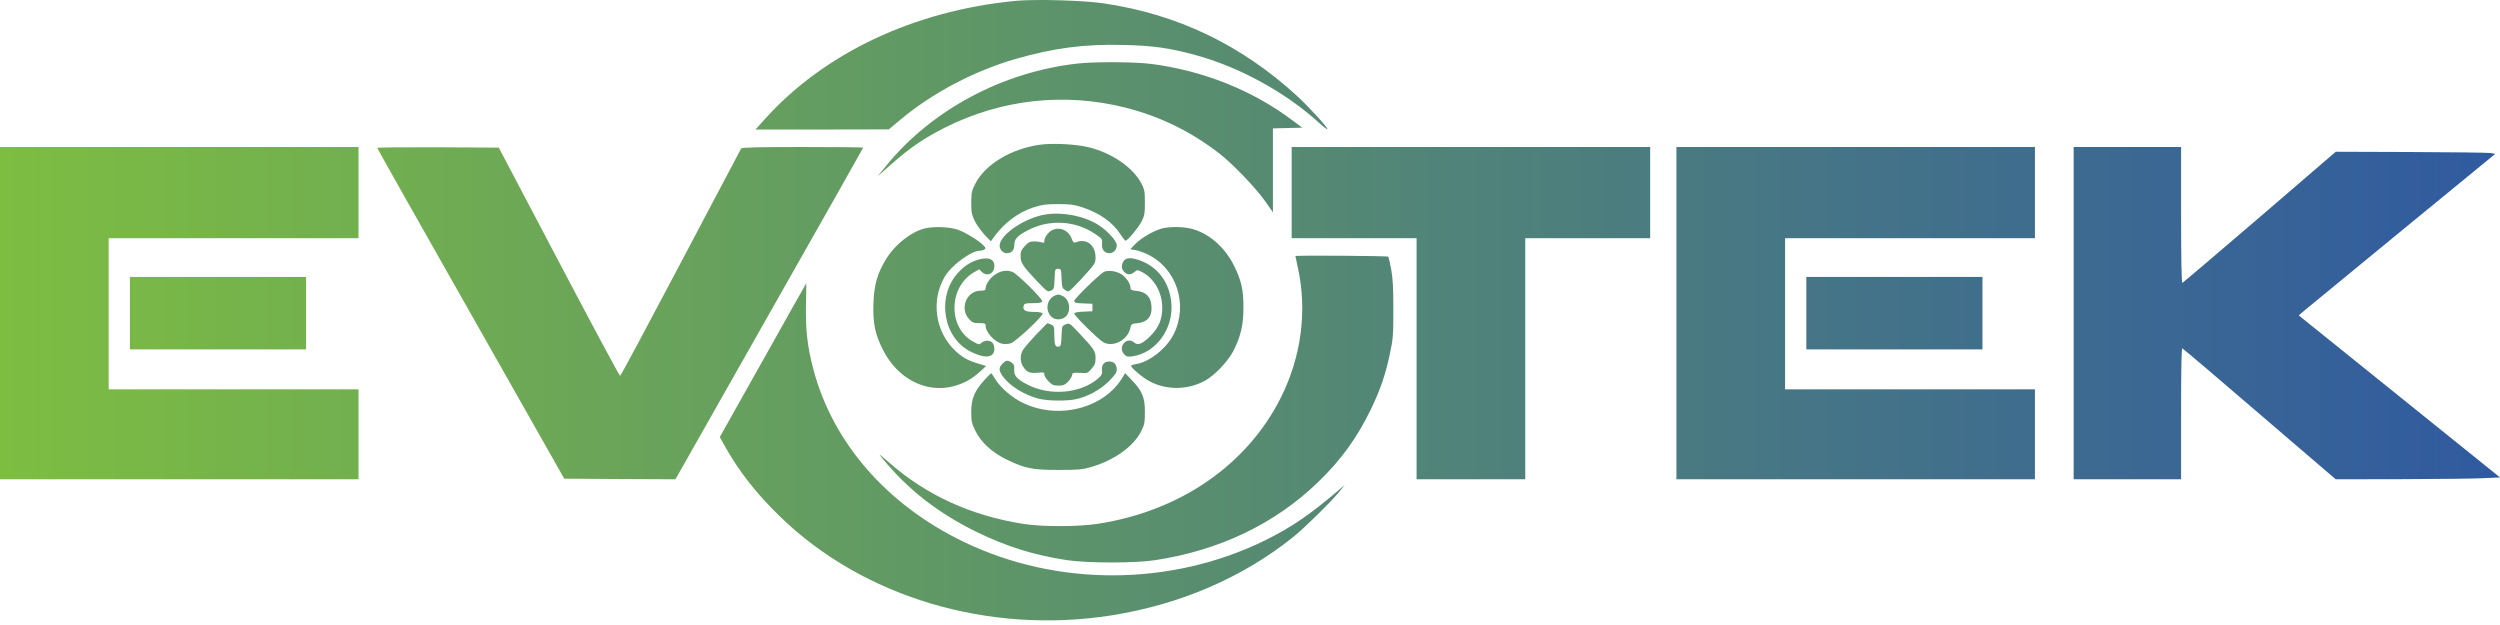 <svg width="300" height="75" viewBox="0 0 300 75" fill="none" xmlns="http://www.w3.org/2000/svg">
<path fill-rule="evenodd" clip-rule="evenodd" d="M91.68 14.403C98.861 6.383 109.639 1.287 121.871 0.103C124.239 -0.122 130.025 0.043 132.439 0.402C141.298 1.707 148.943 5.379 155.644 11.51C157.113 12.874 159.406 15.378 159.286 15.498C159.241 15.543 158.792 15.198 158.267 14.718C154.28 11.09 148.733 8.047 143.517 6.623C140.369 5.754 138.345 5.469 134.762 5.394C130.13 5.274 126.413 5.769 121.931 7.058C116.909 8.497 111.827 11.18 108.005 14.403L106.656 15.527L98.666 15.543H90.661L91.68 14.403ZM106.281 19.965C111.737 13.219 120.282 8.632 129.291 7.628C131.315 7.388 136.216 7.418 138.165 7.673C144.386 8.482 150.247 10.821 154.999 14.373L156.273 15.318L154.505 15.363L152.751 15.408V20.444V25.481L151.821 24.147C150.667 22.513 147.984 19.725 146.38 18.466C142.977 15.812 139.244 13.983 135.077 12.919C127.762 11.075 120.162 11.9 113.386 15.318C110.883 16.577 109.189 17.731 106.881 19.77L105.307 21.164L106.281 19.965ZM124.869 17.356C121.391 17.821 118.243 19.695 117.044 22.033C116.609 22.873 116.564 23.098 116.549 24.312C116.549 25.496 116.609 25.766 116.969 26.515C117.194 26.98 117.733 27.715 118.138 28.164L118.903 28.959L119.218 28.509C120.522 26.725 122.141 25.511 124.029 24.881C125.064 24.552 125.513 24.492 126.967 24.492C128.437 24.492 128.871 24.552 129.891 24.881C131.974 25.571 133.533 26.68 134.463 28.134C134.732 28.539 135.002 28.884 135.062 28.884C135.302 28.884 136.561 27.385 136.966 26.62C137.341 25.886 137.386 25.661 137.386 24.312C137.386 22.948 137.341 22.738 136.951 21.988C135.947 20.07 133.353 18.316 130.58 17.656C129.051 17.296 126.413 17.162 124.869 17.356ZM0 57.515V37.578V17.641H21.511H43.022V23.113V28.584H28.032H13.041V37.653V46.722H28.032H43.022V52.119V57.515H21.511H0ZM45.271 17.746C45.271 17.821 50.322 26.77 56.498 37.653L67.711 57.44L74.382 57.485L81.052 57.515L92.31 37.653C98.516 26.725 103.583 17.746 103.583 17.716C103.583 17.671 100.315 17.641 96.327 17.641C90.751 17.641 89.027 17.686 88.937 17.821C88.877 17.926 85.609 24.102 81.682 31.552C77.754 39.002 74.487 45.103 74.412 45.103C74.337 45.118 71.039 38.957 67.066 31.417L59.856 17.716L52.571 17.671C48.553 17.656 45.271 17.686 45.271 17.746ZM154.999 28.584V23.113V17.641H176.51H198.021V23.113V28.584H190.526H183.031V43.05V57.515H176.51H169.99V43.05V28.584H162.494H154.999ZM201.169 37.578V57.515H222.68H244.191V52.119V46.722H229.201H214.211V37.653V28.584H229.201H244.191V23.113V17.641H222.68H201.169V37.578ZM248.838 57.515V37.578V17.641H255.284H261.73V25.826C261.73 30.997 261.79 33.981 261.88 33.951C261.955 33.921 266.137 30.368 271.159 26.066L280.288 18.211L289.267 18.241C294.199 18.256 298.501 18.316 298.831 18.361L299.43 18.466L288.113 27.745C281.892 32.856 276.585 37.218 276.315 37.443L275.851 37.848L287.918 47.562L300 57.29L298.066 57.38C297.002 57.44 292.565 57.485 288.203 57.5L280.288 57.515L271.159 49.69C266.152 45.373 261.97 41.836 261.88 41.806C261.775 41.761 261.73 44.234 261.73 49.63V57.515H255.284H248.838ZM125.468 25.736C123.16 26.096 120.312 27.924 119.982 29.259C119.847 29.813 120.267 30.383 120.821 30.383C121.406 30.383 121.721 30.023 121.721 29.334C121.721 28.659 122.156 28.224 123.505 27.55C125.993 26.305 129.051 26.485 131.345 28.029C132.259 28.644 132.289 28.674 132.244 29.229C132.184 29.918 132.529 30.383 133.113 30.383C133.623 30.383 134.013 29.963 134.013 29.424C134.013 28.914 132.904 27.7 131.809 26.995C130.16 25.931 127.522 25.406 125.468 25.736ZM106.371 31.027C107.45 29.289 109.384 27.79 111.018 27.4C112.067 27.16 113.821 27.22 114.855 27.535C115.77 27.82 117.629 28.974 118.108 29.544C118.303 29.768 118.303 29.828 118.108 29.948C117.988 30.023 117.763 30.083 117.599 30.083C116.549 30.083 114.151 31.852 113.371 33.201C111.677 36.079 112.232 39.842 114.66 42.12C115.5 42.9 116.204 43.289 117.449 43.649L118.333 43.919L117.539 44.654C116.609 45.493 115.635 46.033 114.421 46.347C111.108 47.217 107.675 45.433 105.936 41.94C104.992 40.067 104.737 38.777 104.812 36.409C104.887 34.145 105.292 32.751 106.371 31.027ZM139.319 27.445C138.3 27.775 136.936 28.569 136.261 29.259L135.632 29.903L136.231 30.008C136.561 30.053 137.221 30.293 137.7 30.518C141.208 32.197 142.632 36.589 140.818 40.157C139.979 41.806 137.94 43.424 136.381 43.679C136.067 43.724 135.767 43.814 135.737 43.874C135.632 44.054 137.071 45.283 137.91 45.733C139.934 46.827 142.467 46.827 144.566 45.703C145.675 45.118 147.324 43.409 147.984 42.15C148.868 40.441 149.213 39.002 149.213 36.904C149.213 34.775 148.973 33.696 148.104 31.927C147.069 29.813 145.331 28.209 143.337 27.55C142.273 27.19 140.309 27.145 139.319 27.445ZM125.319 28.959C125.319 28.509 125.753 27.88 126.248 27.625C127.147 27.175 128.197 27.61 128.586 28.599C128.751 29.049 128.871 29.169 129.051 29.094C130.34 28.539 131.465 29.379 131.465 30.893C131.465 31.522 131.39 31.672 130.43 32.736C129.861 33.381 129.126 34.16 128.796 34.475L128.795 34.476C128.212 35.045 128.196 35.06 127.822 34.805C127.462 34.58 127.432 34.445 127.387 33.411C127.342 32.287 127.327 32.257 126.967 32.257C126.608 32.257 126.593 32.287 126.548 33.471C126.503 34.625 126.488 34.7 126.098 34.88C125.708 35.06 125.663 35.015 124.374 33.666C122.71 31.897 122.47 31.522 122.47 30.713C122.47 30.203 122.56 29.978 122.98 29.529C123.385 29.079 123.595 28.974 124.059 28.974C124.389 28.959 124.794 29.019 124.989 29.079C125.244 29.184 125.319 29.154 125.319 28.959ZM155.449 30.728C155.449 30.758 155.584 31.387 155.749 32.137C156.873 37.278 156.168 42.75 153.74 47.637C149.708 55.746 141.658 61.323 131.764 62.852C129.396 63.227 124.959 63.227 122.695 62.852C116.459 61.847 111.168 59.419 106.731 55.536C105.337 54.322 105.322 54.322 105.981 55.117C108.979 58.774 112.622 61.593 117.149 63.811C120.732 65.565 124.044 66.614 128.017 67.214C130.445 67.589 136.246 67.589 138.66 67.214C146.365 66.03 152.961 62.867 158.117 57.905C160.92 55.207 162.854 52.538 164.518 49.091C165.657 46.722 166.257 44.968 166.797 42.39C167.171 40.666 167.201 40.217 167.201 37.129C167.201 34.505 167.141 33.441 166.946 32.332C166.797 31.552 166.632 30.863 166.602 30.803C166.527 30.698 155.449 30.623 155.449 30.728ZM114.975 32.721C115.71 31.927 116.399 31.477 117.269 31.192C118.588 30.788 119.322 31.058 119.322 31.927C119.322 32.841 118.438 33.246 117.808 32.617L117.509 32.317L116.849 32.691C113.776 34.505 113.761 39.407 116.834 41.026C117.464 41.371 117.524 41.371 117.793 41.131C118.138 40.816 118.783 40.801 119.083 41.116C119.218 41.236 119.322 41.581 119.322 41.85C119.322 42.945 118.213 43.08 116.474 42.195C113.146 40.531 112.367 35.555 114.975 32.721ZM134.852 31.312C134.523 31.777 134.553 32.272 134.912 32.632C135.287 33.006 135.677 33.006 136.127 32.647C136.471 32.362 136.486 32.362 137.041 32.647C138.48 33.381 139.439 35.045 139.469 36.829C139.484 38.298 139.08 39.272 138.06 40.306C137.101 41.266 136.546 41.491 136.127 41.116C135.212 40.291 134.058 41.671 134.927 42.54C135.197 42.81 135.347 42.84 135.932 42.75C138.735 42.33 140.818 39.452 140.564 36.379C140.354 33.951 139.005 32.092 136.876 31.282C135.827 30.878 135.137 30.893 134.852 31.312ZM118.273 34.64C118.273 34.1 118.813 33.321 119.457 32.916C120.162 32.467 120.821 32.377 121.496 32.631C122.081 32.856 125.169 35.914 125.064 36.169C125.004 36.319 124.704 36.379 123.969 36.379C123.07 36.379 122.935 36.409 122.845 36.679C122.68 37.218 123.025 37.428 124.059 37.428C124.629 37.428 125.049 37.503 125.109 37.608C125.259 37.848 121.946 40.966 121.301 41.191C121.031 41.281 120.567 41.311 120.282 41.251C119.397 41.086 118.273 39.887 118.273 39.077C118.273 38.822 118.183 38.777 117.509 38.777C116.849 38.777 116.684 38.718 116.309 38.313C115.11 37.039 115.98 34.88 117.689 34.88C118.123 34.88 118.273 34.82 118.273 34.64ZM132.439 32.646C131.779 33.051 128.916 35.854 128.916 36.094C128.916 36.334 129.081 36.379 130.01 36.409L131.09 36.454V36.904V37.353L130.01 37.398C129.231 37.428 128.916 37.503 128.916 37.638C128.916 37.893 131.794 40.726 132.409 41.071C133.578 41.73 135.362 40.786 135.647 39.332C135.737 38.882 135.797 38.852 136.516 38.777C137.73 38.657 138.3 37.923 138.165 36.634C138.075 35.599 137.476 35.015 136.426 34.91C135.797 34.85 135.662 34.79 135.662 34.55C135.662 34.086 135.242 33.426 134.687 32.991C134.073 32.526 132.934 32.362 132.439 32.646ZM15.59 41.925V37.578V33.231H26.158H36.726V37.578V41.925H26.158H15.59ZM216.759 37.578V41.925H227.327H237.895V37.578V33.231H227.327H216.759V37.578ZM86.374 52.449L91.561 43.215C94.409 38.133 96.747 33.98 96.762 33.98C96.762 33.98 96.732 35.15 96.717 36.589C96.657 39.572 96.882 41.596 97.602 44.309C99.925 53.123 106.416 60.573 115.65 65.025C126.878 70.437 140.504 70.377 151.776 64.86C154.909 63.316 157.233 61.742 160.621 58.834L161.37 58.19L160.711 59.014C159.691 60.258 156.588 63.316 155.149 64.471C149.078 69.328 141.613 72.535 133.413 73.84C118.648 76.178 103.538 71.681 93.554 61.937C90.721 59.179 88.697 56.586 86.974 53.528L86.374 52.449ZM126.593 35.465C125.708 35.839 125.408 37.024 126.008 37.833C126.548 38.568 127.777 38.448 128.152 37.623C128.511 36.829 128.197 35.824 127.492 35.51C127.042 35.3 126.997 35.3 126.593 35.465ZM122.755 42C122.905 41.745 123.61 40.921 124.329 40.157C124.549 39.932 124.757 39.719 124.941 39.53L124.941 39.529C125.372 39.087 125.672 38.777 125.693 38.777C125.723 38.777 125.933 38.852 126.143 38.957C126.488 39.107 126.518 39.197 126.518 40.187C126.518 41.371 126.638 41.686 127.057 41.596C127.297 41.551 127.342 41.386 127.387 40.321L127.387 40.317C127.432 39.122 127.433 39.107 127.882 38.927C128.332 38.733 128.347 38.748 129.636 40.127C131.33 41.925 131.465 42.15 131.465 43.005C131.465 43.589 131.375 43.814 130.985 44.249C130.52 44.788 130.49 44.803 129.606 44.744C128.751 44.699 128.691 44.729 128.646 45.028C128.616 45.223 128.392 45.568 128.152 45.823C127.777 46.183 127.567 46.273 127.012 46.273C126.443 46.273 126.263 46.198 125.828 45.763C125.543 45.478 125.319 45.118 125.319 44.953C125.319 44.669 125.244 44.654 124.524 44.729C123.58 44.819 123.175 44.654 122.77 43.979C122.395 43.379 122.395 42.585 122.755 42ZM120.297 43.649C119.817 44.129 119.832 44.444 120.357 45.193C121.196 46.333 122.89 47.382 124.659 47.847C125.678 48.116 127.957 48.146 129.096 47.907C130.49 47.622 132.049 46.767 133.083 45.733C133.788 45.013 134.013 44.699 134.013 44.369C134.013 43.724 133.683 43.38 133.113 43.38C132.499 43.38 132.169 43.769 132.244 44.444C132.289 44.864 132.214 45.013 131.809 45.388C129.681 47.247 125.933 47.562 123.205 46.108C121.991 45.463 121.646 45.043 121.706 44.339C121.736 43.874 121.676 43.709 121.391 43.514C120.926 43.185 120.717 43.215 120.297 43.649ZM116.549 49.42C116.549 47.846 116.939 46.932 118.108 45.628C118.543 45.163 118.918 44.773 118.948 44.773C118.978 44.773 119.158 45.058 119.367 45.403C119.877 46.273 121.001 47.337 122.081 47.981C126.263 50.485 132.154 49.301 134.598 45.463L135.017 44.773L135.842 45.643C137.086 46.947 137.386 47.697 137.386 49.42C137.386 50.695 137.341 50.934 136.951 51.729C136.052 53.558 133.713 55.237 130.925 56.046C129.891 56.346 129.411 56.391 127.042 56.391C123.894 56.391 123.04 56.226 120.866 55.177C119.068 54.322 117.733 53.093 117.044 51.699C116.609 50.815 116.549 50.56 116.549 49.42Z" fill="url(#paint0_linear_853_1344)"/>
<defs>
<linearGradient id="paint0_linear_853_1344" x1="300" y1="32" x2="9.37691e-07" y2="32" gradientUnits="userSpaceOnUse">
<stop stop-color="#305AA0"/>
<stop offset="1" stop-color="#7DBD42"/>
</linearGradient>
</defs>
</svg>
